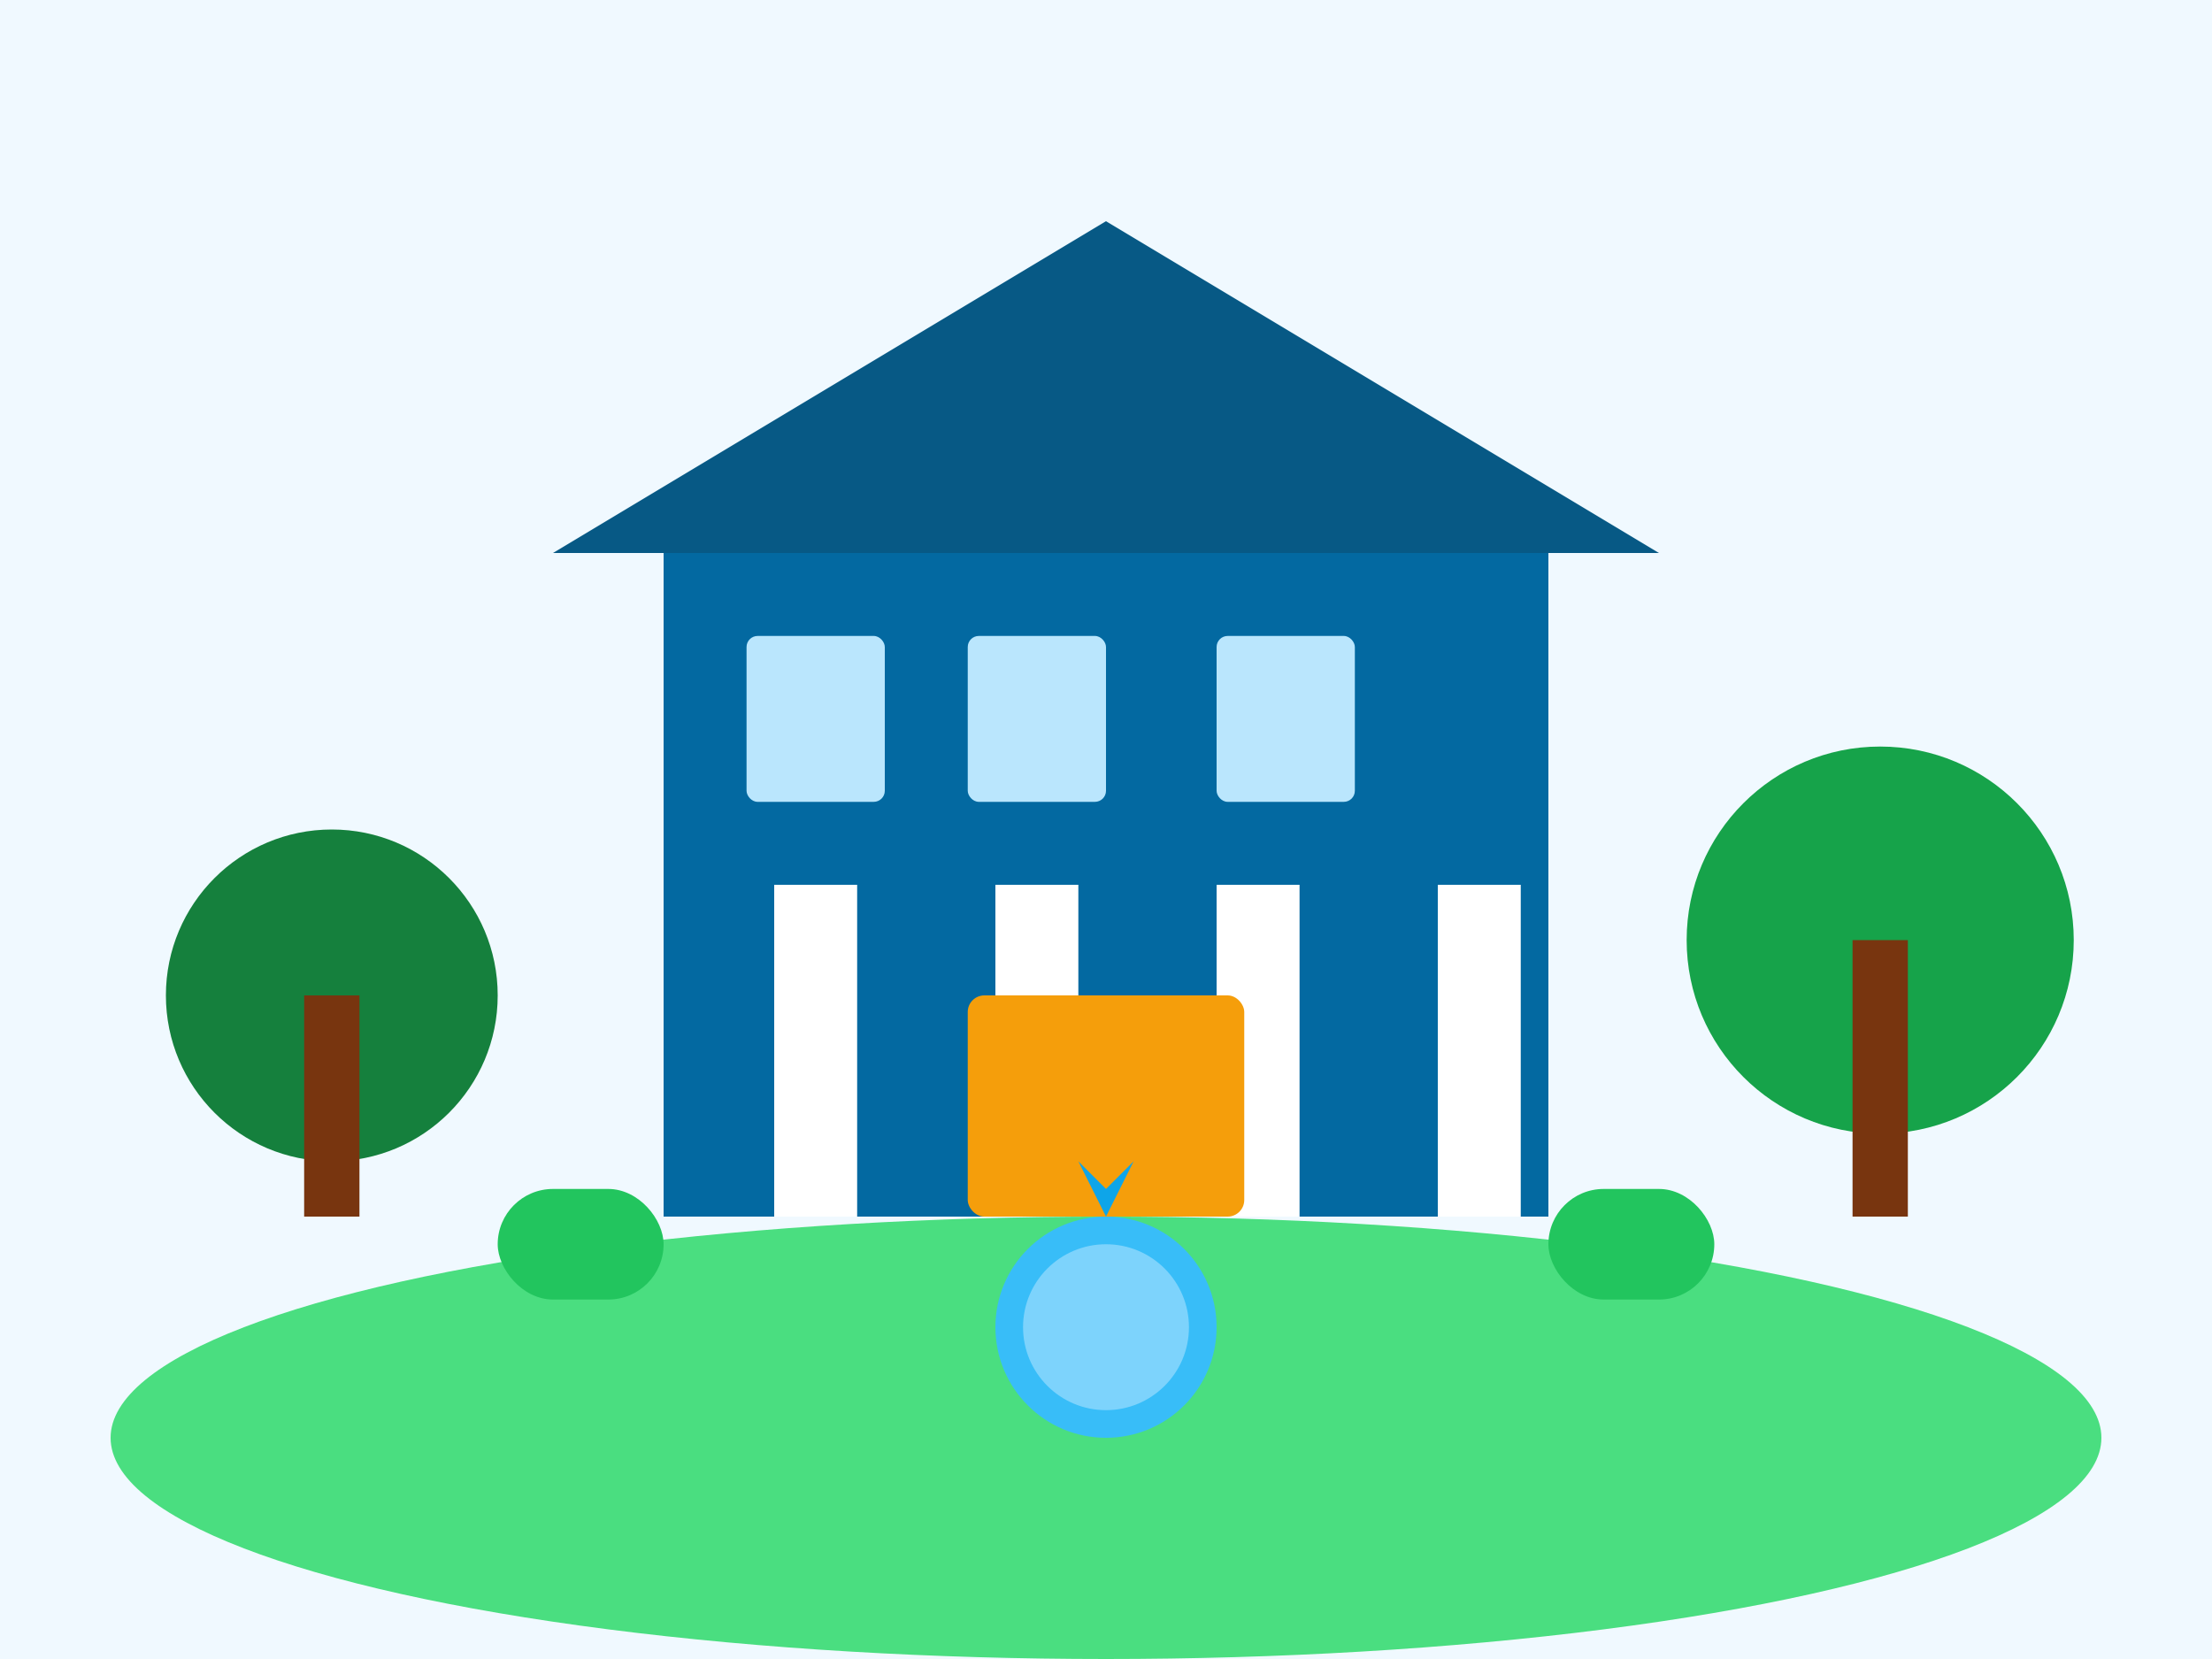 <svg xmlns="http://www.w3.org/2000/svg" viewBox="0 0 400 300" fill="none">
  <rect width="400" height="300" fill="#f0f9ff"/>
  
  <!-- Landscaped grounds -->
  <ellipse cx="200" cy="260" rx="180" ry="40" fill="#4ade80"/>
  
  <!-- Mansion -->
  <rect x="120" y="100" width="160" height="120" fill="#0369a1"/>
  
  <!-- Roof -->
  <path d="M100,100 L200,40 L300,100 Z" fill="#075985"/>
  
  <!-- Columns -->
  <rect x="140" y="160" width="15" height="60" fill="white"/>
  <rect x="180" y="160" width="15" height="60" fill="white"/>
  <rect x="220" y="160" width="15" height="60" fill="white"/>
  <rect x="260" y="160" width="15" height="60" fill="white"/>
  
  <!-- Grand entrance -->
  <rect x="175" y="180" width="50" height="40" rx="3" fill="#f59e0b"/>
  
  <!-- Windows -->
  <rect x="135" y="115" width="25" height="30" rx="2" fill="#bae6fd"/>
  <rect x="175" y="115" width="25" height="30" rx="2" fill="#bae6fd"/>
  <rect x="220" y="115" width="25" height="30" rx="2" fill="#bae6fd"/>
  
  <!-- Fountain -->
  <circle cx="200" cy="240" r="20" fill="#38bdf8"/>
  <circle cx="200" cy="240" r="15" fill="#7dd3fc"/>
  <path d="M200,220 L195,210 L200,215 L205,210 Z" fill="#0ea5e9"/>
  
  <!-- Trees -->
  <circle cx="60" cy="180" r="30" fill="#15803d"/>
  <rect x="55" y="180" width="10" height="40" fill="#78350f"/>
  
  <circle cx="340" cy="170" r="35" fill="#16a34a"/>
  <rect x="335" y="170" width="10" height="50" fill="#78350f"/>
  
  <!-- Hedges -->
  <rect x="90" y="215" width="30" height="20" rx="10" fill="#22c55e"/>
  <rect x="280" y="215" width="30" height="20" rx="10" fill="#22c55e"/>
</svg>

